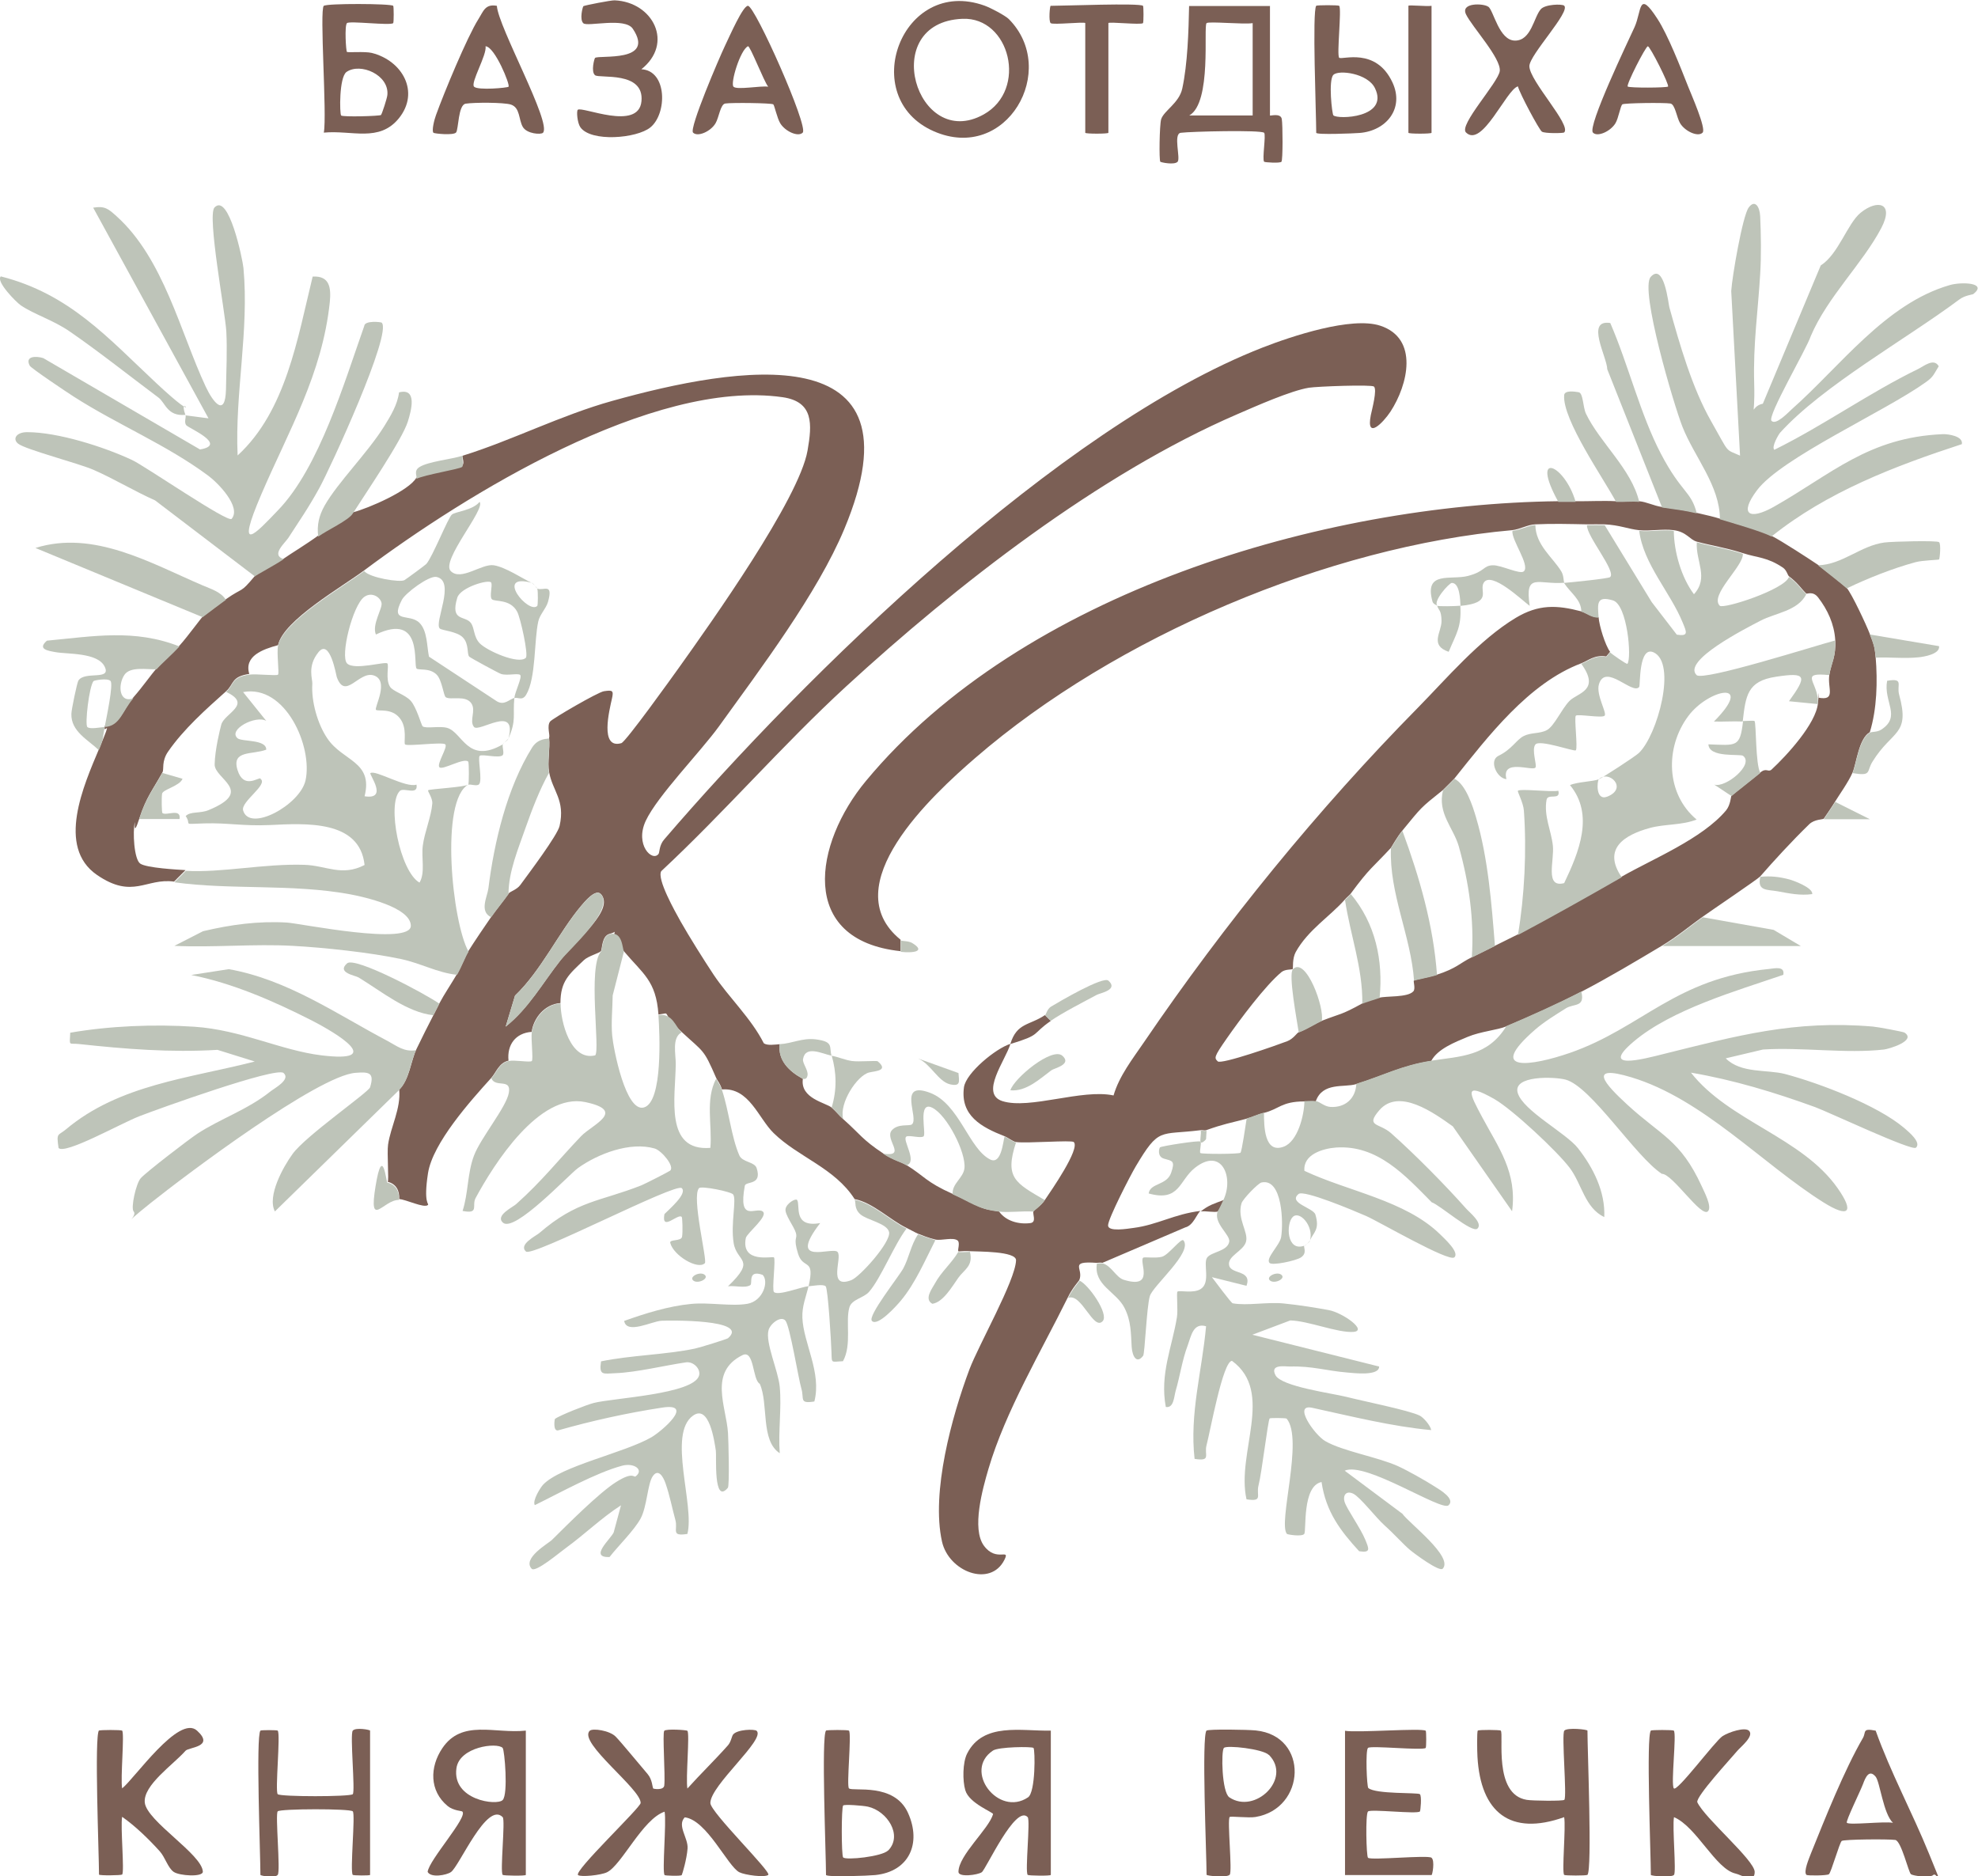 <?xml version="1.0" encoding="UTF-8"?>
<svg id="_Слой_1" xmlns="http://www.w3.org/2000/svg" version="1.1" xmlns:xlink="http://www.w3.org/1999/xlink" viewBox="0 0 1188.7 1127.5">
  <!-- Generator: Adobe Illustrator 29.3.1, SVG Export Plug-In . SVG Version: 2.1.0 Build 151)  -->
  <defs>
    <style>
      .st0 {
        fill: #7b5f55;
      }

      .st1 {
        fill: #bec4b9;
      }
    </style>
  </defs>
  <path class="st0" d="M732,728c-1.8.8-7.3-.4-10.4,0,4.8-3.9,8.4-4.8,13.9-6.9-.7,1.5-3.1,6.8-3.5,6.9Z"/>
  <path class="st0" d="M277.9,273.9c29.4-9.1,59.2-24.4,90.1-33,74.2-20.7,188.6-40.7,139.4,77-16.1,38.6-50.6,84.3-75.4,118.7-11.1,15.3-36.9,41.7-43.9,56.6-6.8,14.5,4,25,7.7,19.9.6-.8.3-5.2,3.4-8.7,84.8-98.8,236.9-247.7,359.7-295.6,17.4-6.8,53.3-18.7,70.5-13.1,23.4,7.6,16.8,35.5,6.2,51.7-4.3,6.5-14.8,17.4-11.8,2.1.8-3.8,3.9-15.3,1.9-17.2-1.4-1.3-34-.1-39.1.7-11,1.8-31.9,11.1-43,15.9-83,35.8-168.8,102.7-235.1,163.6-38.4,35.3-72.9,75.4-111.1,111-2.8,4.6,8.2,24.1,11.6,30.2,5.2,9.2,14,23.2,19.9,32.1,9.2,13.7,22.5,26.1,30.1,41.1,2.1,1.6,6.7.8,9.6.6-1.2,9.8,5.8,16.4,13.9,20.8-1.8,11.9,14,14.4,17.3,17.3s4.1,4.4,6.9,6.9c10.4,9.2,11.2,12.1,24.3,20.8,6,4,10.5,4.8,13.9,6.9,10.5,6.5,11.7,10.2,27.7,17.3s15.2,9,27.7,10.4c4.1,5.9,11.9,8,18.9,7.1,4-.5,1.1-5.7,1.9-7.1s4.4-3.1,6.9-6.9c3.5-5.2,21.3-30.7,17.3-34.7-1.3-1.3-28.2.9-34.7,0-1.9-.3-4.7-2.6-6.9-3.5-13.8-5.4-26.7-12.3-24.4-29.4,1.2-8.7,19.2-23.4,27.9-26.1,3.9-12.8,11.5-11,20.8-17.3l3.5,3.5c-12,8.3-5.3,8.1-24.3,13.9-3,9.9-18.5,29.9-4.8,34.3,16.4,5.2,47.9-7.5,66.8-3.4,3.4-11.7,11.4-21.9,18.3-32,48.6-71.4,104.7-140.2,164.6-201,17.4-17.7,36.9-40.8,58.8-54,13.7-8.2,24.6-7.8,39.4-3.9,3,.8,6.4,3.8,10.4,3.5.4,5.3,4,16.9,6.9,20.8l-2.3,2.8c-7-1.2-11,2.6-15,4.1-31.7,11.9-56.2,44.2-76.3,69.3-.3.4-6.6,6.6-6.9,6.9-13.9,11.1-12.6,10.1-24.3,24.3-3.3,4-6.5,9.9-6.9,10.4-11.2,12.1-12.5,11.7-24.3,27.7-.6.8-2.3,2.1-3.5,3.5-8.6,9.8-22.1,18.2-29.4,31.4-2.2,4-1.5,9.7-1.8,10.2s-4.4,0-6.7,1.8c-9.8,8.1-25.2,28.8-33,40s-7.5,11.6-5.4,13.7,36.1-9.9,41.8-12.1c3.6-1.4,5.8-4.9,6.7-5.3,5.8-2.3,11-5.8,13.9-6.9,12-4.7,11.2-3.2,24.3-10.4s9-3,10.4-3.5c4-1.2,17.1,0,20.5-3.9,1.4-1.6-.2-6.1.3-6.5s9.2-2,13.9-3.5c11.8-3.8,13.8-7,20.8-10.4,4.7-2.3,9.4-4.6,13.9-6.9s9.4-4.6,13.9-6.9c21.2-11.2,41.6-22.8,62.4-34.7,18.3-10.5,48.4-22.7,62.7-39.8,2.7-3.3,2.9-8.4,3.2-8.8.8-.8,13.5-10.7,17.3-13.9s4.7,0,6.8-1.8c9.2-8.5,26.7-27.6,27.9-39.8s.1-2.4,0-3.5c11.3,2.2,5.5-5.7,6.9-13.9,1.2-7.2,4.1-10.7,3.5-20.8-.6-9.4-4.5-18-10.3-25.5-3.1-4-6.7-1.9-7.1-2.3-3.8-3.8-4.8-6.1-10.4-10.4-.8-.6-1.3-3.5-3.5-5.1-9.6-6.5-15.2-5.9-24.2-8.8-10.3-3.3-18.8-4.5-27.7-6.9-4.3-1.2-6.1-5.9-13.9-6.9-6.5-.9-14.2.7-20.8,0s-11.7-3.1-20.8-3.5c-3.5-.1-6.9,0-10.4,0-10.2-.2-21-.5-31.2,0-4.6.2-9.1,3-13.9,3.5-110.2,9.8-238.2,63.9-322.5,136.8-25.8,22.3-85,76.8-45,109.3v6.9c-62-6.6-51.9-64.9-20.8-102.3,93.8-113.1,274.2-166.4,416-168.1,3.5,0,6.9,0,10.4,0,8,.1,16.2-.4,24.3,0,4.6.2,9.3-.4,13.9,0s8.6,2.7,13.9,3.5c7.5,1.1,13.2,1.7,20.8,3.5s9.3,2.1,13.9,3.5c7.7,2.3,25.1,7.3,31.2,10.4s22.5,13.8,27.7,17.3c1.7,1.1,16.5,13,17.3,13.9,3,3.4,11.8,22.2,13.9,27.7,2.2,5.7,2.9,7.3,3.5,13.9,1.2,14.6.8,31.1-3.5,45.1-6.7,3.8-8,18.7-10.4,24.3s-8.6,14.3-10.4,17.3-6.5,9.9-6.9,10.4-5.6.3-8.7,3.3c-10.7,10.4-21.2,21.9-29.5,31.4-1.4,1.6-29.1,20.3-34.7,24.3-6.9,4.9-15.4,12-24.3,17.3-14.9,8.9-32.8,19.6-48.5,27.7s-31.7,15.2-45.1,20.8c-5.2,2.2-15.3,3-23.2,6.3s-18.1,7.3-21.9,14.5c-17.9,2.8-28.4,8.7-45.1,13.9-7.2,2.2-20.2-1.4-24.3,10.4-2.2-.2-4.7,0-6.9,0-13.7,0-15.2,4.7-24.3,6.9-3.9,1-7.2,2.6-10.4,3.5-10.6,2.8-13.3,3-24.3,6.9-.9.3-2.2-.2-3.5,0-24.6,3.1-24.6-2.1-38.8,21.8-3.2,5.4-16.6,31.4-16.6,35.4s11.7,2,15.4,1.5c14.1-1.8,24.7-8.4,40.1-10.2-2.2,1.8-4.2,8.7-9.1,9.9l-49.8,21.3c-.9-.3-2.3,0-3.5,0-17.2-1.2-7.5,3.4-10.4,10.4-.3.6-4.2,4.8-6.9,10.4-16,32.4-37.5,68.4-47.7,103.1-3.5,11.9-10.2,35.9-2.7,46.1s16,1.1,12.3,8.5c-8.4,16.7-33.4,7.2-37.5-11-6.6-29.7,5.9-75.2,16.5-103.5,5.5-14.6,27.6-53.4,28-65.5.2-5.6-23-5.2-27.8-5.5s-6.7.4-6.9,0c-.5-.7,1.2-5.1-.4-6.4-2.7-2.2-9.7.2-13.4-.6s-8.9-2.9-10.4-3.5-4.8-2.5-6.9-3.5c-9.5-4.5-20.4-15.3-31.2-17.3-12-18.8-33.9-25.2-48.7-39.7-9.2-9-14.7-27.5-31-26.2-1.3-3.9-2.6-5-3.5-6.9-7.7-17.7-7.2-15.1-20.8-27.7s-5.2-11.6-13.9-10.4c-1.4-20.5-9.5-24.6-20.8-38.1s-.8-12.5-8.6-10.4c-4.8,1.3-4.3,9.2-5.2,10.4s-7.6,2.9-10.2,5.4c-8.8,8.4-14.1,12.5-14.1,25.8-9.3.6-16.1,8.8-17.3,17.3-9.7.7-14.9,7.8-13.9,17.3-5.8,1.3-7.4,7.1-10.4,10.4-12.4,13.7-35.2,39.1-38,57.3s.7,18.1,0,19c-2.2,2.2-13.4-3.4-17.3-3.5.3-5.1-1.9-9.2-6.9-10.4.8-.7-.5-17.2.2-22.3,1.6-10.9,7.8-21.6,6.7-33.2,6.2-5.9,7-17.3,10.4-24.3,3.1-6.4,7.1-14.5,10.4-20.8s2.3-4.7,3.5-6.9c2.5-4.8,7.2-11.8,10.4-17.3s5-10.8,6.9-13.9c3.2-5.1,10.2-15.5,13.9-20.8s7-9.1,10.4-13.9c.7-1,4.9-2.2,6.9-5,4.9-6.7,22.4-29.9,23.6-35.5,3.5-15.5-4.3-21-6.3-32.3-1.1-6.2.7-14.2,0-20.8.7-1.2-1.5-6.9.6-9.6,1.3-1.7,28.6-17.6,32.3-18.2,5.3-.8,6-.5,4.8,4.7-1.4,6.4-7.5,30.3,5.7,26.5,2.7-.8,30.2-39.2,34.5-45.2,19.4-27.2,72.3-101.5,77.4-130.6,2.8-16,3.7-29.4-15-32.1-78.1-11.1-190.8,58.8-251.2,103.9-13.5,10.1-48.9,30.2-52,45.1-9.2,2.5-20.5,6.5-17.3,17.3-11,1.6-9.1,6.1-13.9,10.4-12.2,10.9-25.5,22.7-34.9,36.3-4,5.8-2.4,10.7-3.3,12.3-5.8,10.6-9.8,15-13.9,27.7s-2.4,1-2.8,2.6c-1.3,5.4-.5,22.1,3.3,24.7s22.3,3.6,27.2,3.9l-6.9,6.9c-16.9-2.3-24.7,10.8-46.3-4-24.6-16.9-7.9-54,1.2-75.7s2.2-7.1,3.5-13.9c9.5-.6,10.6-9.6,17.3-17.3,5.4-6.1,10.4-13.4,13.9-17.3,3.6-4.1,9.1-8.6,13.9-13.9s13-16.7,13.9-17.3c3.9-2.9,10.1-7.7,13.9-10.4,10.9-7.6,8.1-2.9,17.3-13.9s12.6-7.1,17.3-10.4,13.6-8.6,20.8-13.9,18.2-9.7,20.8-13.9c9.5-2.5,33.7-13,38.1-20.8,4.9-2.5,25.8-5.8,27.5-7.2s0-4.7.2-6.7ZM361.1,537.3c-3.1-3.5-9.8,4.6-11.9,7.1-13.4,15.9-23.9,38.8-39.7,53.9l-5.6,18.6c13.8-11,22.2-26.3,32.9-39.8s32.6-30.5,24.3-39.9Z"/>
  <path class="st1" d="M784,748.8c.2,0,3.4-3.2,3.5-3.5-.7,1.6-2.7,2.4-3.5,3.5Z"/>
  <path class="st1" d="M721.6,686.4c-.7-.9.4-5,0-6.9,1.2-.2,2.6.3,3.5,0l-.3,5c-.7,1.2-2.7,2.6-3.2,2Z"/>
  <path class="st1" d="M950.4,596.3c2.1,9.1-4.6,6.7-9.3,9.6-6.2,3.9-13.1,8.1-18.5,12.8-30.1,26.2-2.3,22,20.9,14,43.4-15.1,63.2-44.8,119.5-50.4,3.7-.4,9.7-1.9,8.7,3.5-28,9.6-67.1,20.8-89.9,40.1-20.7,17.5,5.2,10.7,17.9,7.5,44.3-11,78.6-20.5,125.8-16.5,2.7.2,18.2,3.1,19,3.6,7.5,4.9-9.5,9.9-12.3,10.2-22.9,2.6-49.4-1.5-72.7,0l-22.4,5.3c9.1,9.2,24.8,6.6,35.6,9.4,20.7,5.5,55.4,18.7,71.6,32.4,2.5,2.2,10.6,8.7,7.1,11.9-2.4,2.2-52.2-21.3-60.6-24.4-24.2-8.8-49.2-16.4-74.6-20.7,22.9,29.2,66.7,38.8,88.2,69.5,10.1,14.4,6.7,18-8.5,8.5-36.9-23.2-72.5-62.2-115.5-75.2-26.9-8.1-15.9,4.1-2.5,16.4,20.3,18.7,31.9,21.1,44.7,48.9,1.6,3.6,6.3,12.3,3.9,15.1-3.9,4.6-21.4-22.6-27.8-22.4-16-10.5-42.4-52.4-57.8-56.6-6.7-1.8-32-2.7-28.8,8s29.1,24.1,36.2,33.2c9.1,11.6,16.5,26.1,15.8,41.4-11.7-5.6-13.4-19.7-20.7-29.5-7.6-10.1-34.5-35.2-45.3-41.4-19.2-10.9-14.8-3.1-7.4,10.8,9.9,18.5,21.1,33.2,18,56.6l-35.6-51c-11.2-8-32.4-23.4-44.2-9.7-8.6,10,0,7.5,7.1,13.8,14,12.4,32.5,31.1,45,45.2,2,2.3,10.3,8.8,6.9,12.1-3.1,3.1-22.5-14.1-27.5-15.8-16-16.2-32.6-34.6-57.5-32.9-7.9.6-19.9,4.1-19,14,26,12.3,60.6,17.7,81.5,38.1,2.5,2.5,11.9,10.9,8.6,13.9s-45.5-21.6-53.1-24.9-37.3-15.8-40.5-13.2c-6.6,5.4,8.9,8.3,10.1,12.4,2.7,8.9-1,10.6-3.2,15.3,2.2-8.5-6.3-17.9-10.4-13.9s-3.8,21.1,6.9,17.3c-.6.9,2,4.5-2.1,7.1-3.2,2-16.9,4.9-18.7,3.3-2.8-2.7,6.1-10.6,6.9-15.6,1.4-8.1.9-35.6-11.8-32.8-2.1.5-11.2,9.9-12,12.5-2.8,9.4,4.3,17.3,2.7,23.1s-11.6,8.6-10.1,14.4c1.4,5.3,13.8,2.5,10.4,12.1l-20.8-5.2c1.6,2,11.5,15.5,12.5,15.7,8.6,1.6,20.7-.9,30.6.1s19.6,2.6,27.2,4c8.4,1.6,23.7,12.5,14.6,13.1-9.5.6-27.1-6.7-37.8-6.9l-22.8,8.6,76.2,19.1c.1,5.9-15.5,3.9-19.2,3.6-12.3-1-21.1-4-34.5-3.6-2.9,0-12.1-1.6-8.6,5.2s33.6,10.8,42.5,13c9.7,2.5,37.8,8.1,44.2,11.3,2.2,1.1,6.4,5.8,6.9,8.7-23.8-2.2-48-8.3-71.5-13.4-11.9-2.6,1.4,16.3,7.8,20,10.5,6.1,31.4,9.5,43.8,15.1,5.7,2.6,16.9,8.9,22.3,12.4,2.7,1.7,12.3,7.3,8,11.1s-49.8-26.5-62.4-20.8l34.7,25.9c3.7,5.4,30.9,25.9,24.2,33-2,2.1-17.2-9.2-19.8-11.4-3.8-3.2-9.7-9.8-15-14.5s-14.8-17.2-19-19.2-6.4,1-5.1,5.1,9.5,15.6,12.3,22.4c2.3,5.6,3.6,8.2-3.6,7.1-11.2-12.2-20-23.7-22.6-41.6-11.8,2.4-9,29.4-10.4,31.2s-10,.4-10.4,0c-5.6-6.3,10.2-57-.2-69.3-.3-.4-10-.5-10.2-.1-1.1,1.7-4.7,32.7-6.7,40.3-1.5,6,3,9.9-7.2,8.3-6.3-27.9,17-64.3-8.7-83.2-5.5-.1-13.2,42.9-15.3,50.6-1.6,5.9,3.1,9.9-7.2,8.3-3.1-27.4,4.5-52.8,6.9-79.7-7.8-2.3-9,6-11,11.4-3.4,9-4.6,18.3-7.3,27.5-1,3.6-1.1,10.4-5.9,9.6-3.7-19.8,3.8-36,6.7-54,.7-4.1-.4-14.8.3-15.3,1.2-1,9.6,1.3,14-1.6,6.1-3.9,1.3-15.2,3.8-18.8s12.1-3.7,13.3-9.5c.9-4.3-9.9-11.3-6.8-18.7.4-.2,2.8-5.4,3.5-6.9,6.1-13.3-1.2-31.6-17.3-18.9-9.6,7.6-9.1,20.6-27.8,15.4.9-6.4,10.8-4.7,13.5-12.4,2.6-7.4.6-7.1-4.2-8.5-4.4-1.2-3-6.4-2.5-6.8.9-.8,23.4-4.3,24.3-3.5s-.8,6.2,0,6.9,23.3.7,24.1-.2,3.1-16.8,3.7-20.6c3.2-.8,6.5-2.5,10.4-3.5,0,8.3.2,24.8,11.8,20.5,8.5-3.1,12.4-18.9,12.5-27.4,2.3,0,4.7-.2,6.9,0s5,3.3,8.8,3.5c8.9.5,15.1-5.1,15.5-13.9,16.7-5.2,27.1-11.1,45.1-13.9,17.6-2.7,33.9-2.5,45.1-20.8,13.3-5.6,32.4-14.2,45.1-20.8Z"/>
  <path class="st1" d="M218.9,343.2c3.2,4,21.6,7,24.2,5.4,1.6-1,12.6-9.1,13.1-9.7,3.7-4.1,13.1-27.9,15.4-29.7s12.5-2.5,16.6-7.6c3.9,4.2-23.5,35.4-17.3,41.6s18.7-4.7,25.9-3.5,17.2,8,22.6,10.5c-22.4-6-1.7,19.2,3.5,13.9.4-.4.5-8.6,0-10.4,3.6,1.6,9.8-3.9,6.4,8.1-1.2,4-4.9,7.5-5.8,11.6-2.6,11.4-1.3,34.1-7.3,44.1-2.4,3.9-4.8,1.3-7.1,2,.3-3.6,4.9-12.7,3.5-13.9s-7.8.6-11.5-.6c-1.1-.3-18.3-9.6-19.1-10.4-1.5-1.5,0-7.7-3.9-11.6-3.5-3.6-12.5-4.1-13.8-5.3-3.6-3.5,9.8-28.6-2-31-4.5-.9-18.7,9.7-20.8,13.8-7.5,14.5,4.6,7.8,10.6,13.8,4.8,4.8,4.4,14.1,5.7,20.3l40.9,26.9c4.4,2.5,7.2-1.1,10.4-2.1-1,10.9,1.3,13.2-3.5,24.3,5.4-20.8-17.9-3.1-20.8-6.9s1.4-9.7-1.5-14.1c-3.5-5.2-12.5-1.8-15.4-3.7-1.4-1-2.2-10.3-5.5-13.6-4.2-4.2-10.7-2.5-12-3.6-2.3-1.9,4.2-34.2-24.5-20.5-2.5-6,4-15.5,3.4-18.9s-5.8-7-10.4-3.7c-7,5.1-14.6,35.7-10.3,40s23.1-1.4,24.2,0-1.3,9.4,1.6,14c1.9,2.9,8.9,4.6,12.4,8.4s6.5,14.9,7.2,15.4c2.3,1.5,10-.4,14.7.9,9.3,2.6,12.2,22.2,33.5,9.9-.6,1.3,1.1,5.5-.2,6.6-2.3,1.9-12.3-.9-13.7.3s1.8,14.8-.4,17.1c-1.3,1.4-5.4-.3-6.5.3.5-.4.5-13.4,0-13.9-2.6-2.6-15.4,5.3-17.3,3.4s5.2-12.2,3.5-13.8-23.1,1.4-24.2,0c-.9-1.2,1.6-9.9-3.2-15.8-4.9-6.1-12.7-3.9-14.2-4.9s8.6-17.9-1.7-20.8c-8.8-2.4-16.8,15.1-21.9,1.1-.4-1.2-4.1-23.5-11-15s-3.5,16.2-3.7,19c-.7,10.5,3.1,24.1,9,32.8,9.2,13.8,27.7,13.7,22.4,34.8,14.5,2.3,2.6-13.2,3.5-13.9,2.9-2.2,21.3,9.1,27.7,6.9,1.2,6.8-7.7,1.5-10,3.8-7.9,7.7,0,48.3,11.8,55.1,3.6-6,1-15,2-22.3,1-7.9,5.1-17.4,5.7-25.3.2-3.3-3-7.4-2.5-7.9.9-.8,22.1-1.8,24.3-3.5-17.4,9.1-9.9,83,0,100.5-1.9,3-4.3,9.4-6.9,13.9-11.8-1.2-21.9-7-33.8-9.5-18.3-3.9-46.3-6.9-64.9-7.9-23.5-1.3-47.6,1.1-71.2,0l17.2-8.8c16.9-4,33.1-6.2,50.5-5.2,7.8.5,74.8,14.2,74.4,1.8-.3-11-28-17.2-36.6-18.8-34.8-6.4-71.7-2.5-105.5-7.2l6.9-6.9c21.1,1.3,47.2-4.4,71.2-3.6,13.1.4,22.5,7.2,36.2.1-2.9-27.3-35.7-25-57-24-16.4.7-25-1.4-39.2-1s-7.4,1.2-11.3-4.4c2.9-3,8.6-1.4,13.8-3.6,27.9-11.5,3.4-18.6,3.6-27.5s3.2-21,4-23.9c1.9-6.8,19-12.1,2.9-19.6,4.8-4.3,2.9-8.8,13.9-10.4,4.1-.6,16.5.9,17.3,0s-.9-13.3,0-17.3c3.1-14.9,38.5-35,52-45.1ZM295.2,350.1c-1.2-2.2-18.5,2.8-20.4,9.1-4.4,14.6,4.8,10.5,8.2,15.2,2.3,3.2,1.5,8.2,5.3,12.2,4.5,4.6,23.5,12.9,27.7,8.7,1.7-1.7-3.2-24-5.2-27.7-4.2-7.9-13.6-5.8-15.2-7.5s.5-8.3-.4-9.9ZM156.5,468c5,3.4-11.9,13.7-10.4,19,3.8,13.4,34.2-3.3,37.5-18,4.5-20.1-12-57.9-37.5-53.1l13.9,17.3c-6.3-3.6-23.1,5.2-17.3,10.4,2.6,2.3,17.4.5,17.3,6.9-8.3,3.2-20.9.1-17.3,12.1s12.6,4.4,13.9,5.2Z"/>
  <path class="st1" d="M322.9,353.6c0-.2-3.2-3.4-3.5-3.5,1.7.8,2.7,3.2,3.5,3.5Z"/>
  <path class="st1" d="M302.1,447.2c.2-.1,3.4-3.2,3.5-3.5-.7,1.7-3.1,2.7-3.5,3.5Z"/>
  <path class="st1" d="M922.7,315.5c.1,12,10.5,19.5,15.6,27.9,1.6,2.7,1.2,5.9,1.8,6.8-15.7,1.3-23.9-6.6-20.8,13.9-4.3-3.1-23.3-21.4-27.7-13.8-2.8,4.9,5.8,11.9-13.9,13.8-.2-3.7-.4-13.8-5.2-13.8-1.6,0-11.5,11-8.7,13.8-.1-.4-2.4-.9-2.9-2.5-5.3-18.9,11-12.8,21.3-15.5s9-6.1,14.7-6.4c5.1-.3,16.7,5.8,18.9,3.6,3.8-3.7-7.6-18.8-6.9-24.3,4.7-.4,9.3-3.2,13.9-3.5Z"/>
  <path class="st1" d="M964.3,315.5l28.3,46.3,15.1,19.6c7.2,1.1,5.9-1.5,3.6-7.1-7.4-18.3-23.7-35.3-26.2-55.3,6.6.7,14.3-.9,20.8,0,.1,12.6,4.5,28,12.1,38.1,9.1-10,1-19.7,1.7-31.2,9,2.5,17.4,3.6,27.7,6.9.5,7.4-20.2,24.8-13.9,31.2,2.2,2.2,39-9.7,41.6-17.3,5.6,4.3,6.6,6.6,10.4,10.4-5.1,10.1-18.5,11.2-27.5,15.9s-47.3,24.1-38.4,32.7c4,3.8,72.1-17.9,83.2-20.8.6,10.1-2.2,13.6-3.5,20.8-17.3-1.7-8.2,3.2-6.9,13.9.1,1.1.1,2.4,0,3.5l-17.3-1.7c10.9-15.1,10.8-17.6-7.9-14.7-17.2,2.6-18.1,11.4-19.9,26.9-5.7-.3-11.6.2-17.3,0,25.1-25.3-3.2-19.7-15.4-3.3-14.2,19-13.4,46.9,5,62.2-8.9,3.5-18.9,2.6-27.9,5-15.5,4.2-28.9,12.5-17.1,29.7-20.8,11.9-41.2,23.4-62.4,34.7,4-23.5,5.3-50.8,3.6-74.7-.3-4.8-4.1-11.6-3.6-12,1.6-1.4,19.4.9,24.3,0,1.5,6.1-6.4,1.3-7.1,5.5-1.7,9.7,2.8,18.3,3.8,27.4s-5,25.7,6.8,22.6c8.9-18.6,18.2-41.1,3.5-58.9,4.6-2,13.9-2.1,17.3-3.5-1,1-2.1,13.3,5.2,10.4,12.6-5.1.7-16.3-5.2-10.4,2-.8,21.8-13.6,24.1-15.8,11.2-10.7,23-54.1,8.8-60.5-9-4-7.9,19.9-8.6,20.8-3.9,5.1-20.3-14.6-24.2-1.6-1.9,6.3,5,17.3,3.4,18.9s-16.2-1.2-17.3,0,1.3,19.4,0,20.8c-.9.9-21.8-6.7-24.3-3.5s1.2,12.6,0,13.9c-1.9,2.2-20.6-5.6-17.4,6.9-5.7-.4-10.7-11.1-4.8-14,8.1-3.9,10.8-9.7,15.2-11.9,4.3-2.2,9.6-1.3,13.8-3.5,4.5-2.3,8.9-12.7,13.7-17.6s18.8-6.1,7.1-22.3c4-1.5,8.1-5.3,15-4.1l2.3-2.8c.6.8,10,7.4,10.4,6.9,2.7-3.3,0-35.5-8.7-38.1-10.1-3-9.2,2.1-8.6,10.3-4,.4-7.4-2.7-10.4-3.5,0-7.4-6.4-11.1-10.4-17.3,4.6-.4,26.7-2.6,27.7-3.5,3.9-3.4-14.3-24.8-13.9-31.2,3.5,0,6.9-.1,10.4,0Z"/>
  <path class="st1" d="M1047.5,433.3c2.1,0,6.6-.4,6.9,0,1.1,1.2.5,26,3.5,31.2-3.8,3.2-16.5,13.1-17.3,13.9l-10.4-6.9c6.7,2.2,24.2-12.1,17.3-17.3-1.7-1.3-20.5,1.4-20.8-6.9,16.9.6,19,2,20.8-13.9Z"/>
  <path class="st1" d="M877.6,364c.8,12.9-2.4,16.6-7,27.7-11.7-4-4.2-11.8-4.3-18.6s-1.9-6.3-2.6-9.1c.5.5,10.9.3,13.9,0Z"/>
  <path class="st1" d="M111.5,249.6l13.8,1.8L56,124.8c7.1-1.2,9.2.8,14,5.1,28.4,25.5,38.4,69.9,53.6,102.4,4.5,9.6,11.8,18.8,12.2,1.7.2-11.2.8-23.9.2-34.9-.7-11.7-11.6-69.6-7.1-74.4,8.6-9.1,16.9,31.2,17.4,36.3,3.5,37.8-5.2,75.1-3.5,112.7,29.1-26.7,36-70.4,45.1-107.5,10.4-.6,11.1,7,10.3,15.3-4.5,43.2-24.7,77.3-41,115.2s-3.5,23.9,9.9,9.9c24.8-25.7,39.9-77.1,51.8-110.7.2-3.5,10.2-2.4,10.5-2,6.4,6.3-30.7,87-37.5,99.4s-12.5,20.4-18.6,29.9c-2.1,3.2-10.7,10.4-2.8,12.8-4.7,3.3-16.7,9.6-17.3,10.4l-60-45.7c-12.6-5.6-24.5-12.9-37.1-18.4-9-3.9-40.5-12.1-45.1-15.6-3.7-2.8-1.3-7,5.3-7,18.5,0,46.1,8.8,63,16.7,7.8,3.6,57.7,38,59.9,35.4,6-7.1-8.2-21.6-14-25.9-25.2-18.7-54.6-30.7-80.8-47.5-4.1-2.6-25.7-17.1-26.5-18.6-3.1-5.8,3.6-6,8.1-4.6l94.2,54.9c16.8-2.8-6.6-12.7-8.2-14.5s0-4.9-.5-6.3c-11,1.1-12.1-7.3-16.3-10.4-17.1-12.8-36-27.8-53.3-39.7-10-6.9-21.3-10.2-29.4-15.7-2.9-2-15.2-14.5-12-17.4,41.3,10.5,64.3,36.9,93.5,64.2s12.4,4.8,17.4,19Z"/>
  <path class="st1" d="M1033.6,312c0-20.1-15.3-37.3-22.5-55.5-5.1-12.9-25.8-82.6-19.1-90.1,8.1-9,10.7,16.5,11.2,18.2,6.2,22.3,13.7,48.5,25.1,68.5s8,16.5,17.4,20.7l-5.3-98.9c.5-8.4,6.8-45.2,10.5-50.2s6.6-.6,6.9,5.2c.5,10.9.7,24,0,34.8-1.3,22.4-4.3,41.9-3.6,65.8s-3.2,13.7,5.2,12.1l34.8-83.1c10.6-6.7,16-25.1,23.9-31.6,10-8.2,20.5-6.2,12.5,9.1-11.1,21.2-32.5,41.6-42.4,65-2.4,7.5-26.3,48.1-23.6,50.9s9.9-4.9,12.1-6.9c29.1-25.7,56.4-63.6,95.1-74.7,6.9-2,22.9-1.5,14.1,5.4-.5.4-5.1.7-8.6,3.4-31.3,23.4-82.1,51.8-107.5,79.9-.9,1-5.4,8.6-3.5,10.3,29.6-14.6,56.9-34.2,86.5-48.6,3.3-1.6,9.4-6.8,12.3-1.6-3.1,4.9-3,6.2-7.8,9.6-24.7,17.7-86.8,45.4-101.4,64.9-11,14.6-4.6,18.2,10,10,34.7-19.6,56.9-41.8,101.7-43.7,3-.1,12.3,1.1,11.4,6-40.4,13.2-81,28.7-114.4,55.5-6.1-3.1-23.5-8.1-31.2-10.4Z"/>
  <path class="st1" d="M250.1,630.9c-3.4,6.9-4.2,18.4-10.4,24.3l-74.5,72.8c-4.8-9.2,5-26.8,10.6-34.5,7.7-10.8,45.7-37.1,46.6-40.1,2.8-9-.8-9.3-8.7-8.7-22.5,1.6-101.8,61.2-123,78.1s-7.4,8.4-10.4,5.2c-1.8-2,1.4-16.8,4.3-20,3.2-3.6,28.7-23.2,34-26.7,13.9-9.1,30-14.3,43.9-25.4,2.5-2,12.4-7.2,7.9-11.1s-75.4,21.6-86.7,26-44.4,23.1-48.5,19.1c-1.4-9.5-.4-7.2,4.4-11.2,32.1-27,74.3-30.7,113.5-40.8l-22.4-7c-28.3,1.7-55.4-.5-83.2-3.5-6.3-.7-5.7,1.7-5.3-6.8,23.5-4.1,50.6-5.2,74.6-3.6,28.3,1.9,51.9,14.2,76.4,17.2,38.1,4.6,10.4-12.7-6.5-21.3-22.5-11.4-47-22.1-71.8-27l22.6-3.5c35.4,6.3,64.6,26.9,95.5,43.2,5.6,3,9.9,6.7,17.1,5.5Z"/>
  <path class="st0" d="M392.3,1074.7c.2.3,6.5,1.4,6.9-1.7.7-6.2-1.2-31.6,0-32.9s13.4-.5,13.9,0c1.5,1.7-1.1,28.7,0,34.7,7.9-8.8,16.6-17.2,24.4-26,1.9-2.2,2.2-5.4,3.1-6.5,2.6-3.1,12.8-3.3,14.1-2.2,5.6,5.1-27.8,32.7-27.8,43.4,0,5.5,36.9,41.5,34.8,43.2s-14,.1-17.4-1.6c-7-3.6-19.5-31.4-32.8-33-4.8,5,2.2,12.4,1.7,18.8s-3.1,15.2-3.5,15.9-10,.4-10.3,0c-1.6-1.8,1.2-31.8,0-38.1-13.2,4.4-25.8,32.1-34.6,36.4-3.6,1.8-15.8,3-17.4,1.7-2.8-2.3,37.4-40.4,37.6-43.3.4-8.3-37.8-36.4-30.6-43.4,1.7-1.7,12-.2,15.6,3.5s13.7,16.1,19.2,22.5c2.9,3.4,2.8,8,3.4,8.7Z"/>
  <path class="st0" d="M763.2,3.5v65.9c0,.4,6.4-1.7,7.1,2.1.6,3.4.7,24.7-.2,25.7s-10,.4-10.4,0c-1.3-1.4,1.2-16.1,0-17.4-1.8-1.8-44.1-.8-50.1,0-4.7.6,0,15.3-1.9,17.4s-10,.4-10.4,0c-.8-1-.5-21.9.5-25.5,1.6-5.2,10.8-9.7,12.7-18.5,3.2-14.8,3.8-34.4,4.1-49.6h48.5ZM752.8,13.9c-5.1.9-26.5-1.2-27.7,0-2,2,3.3,47.8-10.4,55.5h38.1s0-55.5,0-55.5Z"/>
  <path class="st0" d="M316,1040v86.7c0,.7-13.4.5-13.9,0-1.7-1.9,1.7-32.9,0-34.7-9.5-9.8-26.1,29.6-31.1,33-2.7,1.9-12.1,3.6-14-.1.7-7.1,24.6-33.3,20.8-36.3-.5-.4-5.4-.5-8.8-3.3-11-9.1-10.8-23.4-3.2-34.7,11.8-17.6,31.6-8.6,50.1-10.6ZM302.1,1050.4c-3.4-3.5-26-.7-27.8,12.2-2.7,19.2,24.4,22.7,27.8,19.1s1.1-30.1,0-31.2Z"/>
  <path class="st0" d="M992,1040c.5-.5,13.4-.5,13.9,0,1.8,2-1.9,32.3,0,34.7s24.9-28.6,29.3-31.4c3.9-2.5,13.3-5.5,15.8-3.3,3.5,3.2-5.1,9.9-6.9,12.1-4.3,5.1-24.9,27.4-24.1,30.9,4.4,9.6,34.4,34.8,34.5,41.9s-8.2,1.7-11.5,1c-12-2.7-23.4-28.1-37-33.9-1.1,6,1.5,33,0,34.7s-13.9.7-13.9,0c0-12.3-2.9-83.4,0-86.7Z"/>
  <path class="st0" d="M59.5,1040c.5-.5,13.4-.5,13.9,0,1.5,1.7-1.1,28.7,0,34.7,7.3-5.7,34.1-44.6,45-34.7s-5,9.9-6.9,12.1c-7.3,8.3-25.5,20.6-24.5,31.1,1.1,11.2,34.6,31.2,34.9,41.6,0,3.3-14,2.5-17.5.1s-5.1-8.7-8.4-12.4c-6.5-7.2-14.7-15.2-22.6-20.7-1.1,6,1.5,33,0,34.7-.5.5-13.9.7-13.9,0,0-12.3-2.9-83.4,0-86.7Z"/>
  <path class="st0" d="M631.5,1040v86.7c0,.7-13.4.5-13.9,0-1.7-1.9,1.7-32.8,0-34.7-7.3-7.9-25.1,31.4-27.6,33.1s-14,3.2-14-.2c0-10,18.2-25.7,20.8-34.7.3-1.1-14.4-6.4-16.7-14.4-1.7-5.7-1.6-16.7,1.1-22,9.6-19,32.6-13.4,50.3-13.8ZM621.1,1050.4c-.9-.9-21-.7-24.4,1.6-18.1,12.1,3.3,40.1,21.1,28.1,4.6-3.1,4.3-28.6,3.3-29.7Z"/>
  <path class="st0" d="M606.2,11.4c30.5,30.6-1.3,86.6-45,67.5-46.4-20.3-19.3-93.4,30.5-75.5,3.4,1.2,12.2,5.8,14.5,8ZM578.4,11.3c-51,2.1-27.6,79.9,12.7,57.5,26.8-14.9,15.8-58.7-12.7-57.5Z"/>
  <path class="st0" d="M1127.2,1040c9,25.2,21.9,49,32,73.8s4.7,10.9,2.7,12.9-12.1.6-13.5-.4-5.8-20-9.4-20.6c-4-.6-30.9-.4-32.2.6s-6.4,19.1-7.7,20-13,.9-13.5.4c-1.9-1.9,1.5-9.7,2.7-12.9,8.5-21.1,20.1-50.2,31.2-69.3,2.1-3.6-.6-6.1,7.6-4.5ZM1127.2,1067.7c-3.9-4.7-6.1.3-7.6,4.4-1.7,4.5-10.6,22.5-9.7,23.3,1.7,1.5,22.4-1,27.7,0-5.8-5.4-7.8-24.5-10.4-27.7Z"/>
  <path class="st0" d="M953.9,1126.7c-.5.5-13.4.5-13.9,0-1.5-1.7,1.1-28.7,0-34.7-32.5,11.6-50.2-3-52.1-36.2-.2-3.3-.4-15.2.2-15.8s13.4-.5,13.8,0c2,2.2-4.7,38.3,15.6,41.6,3.5.6,21.8.8,22.6,0,1.7-1.7-1.8-39.6,0-41.6s13.9-.7,13.9,0c0,12.3,2.9,83.4,0,86.7Z"/>
  <path class="st0" d="M856.8,1040c.4.3.4,10,0,10.4-1.9,1.7-33.1-1.6-34.7,0s-.7,23.3.2,24.1c4.5,3.8,29.8,2.6,31,3.7s.4,10,0,10.4c-1.9,1.7-29.6-1.6-31.2,0s-1,26.8,0,27.8c1.7,1.7,36.1-1.8,38.2,0s.5,10.4,0,10.4h-52v-86.7c7.5,1.3,46.4-1.8,48.5,0Z"/>
  <path class="st0" d="M156.5,1040c.3-.4,10-.4,10.4,0,1.8,2-1.7,36.5,0,38.2,1.6,1.6,43.5,1.6,45.1,0s-1.8-36.1,0-38.2,10.4-.5,10.4,0v86.7c0,.5-10,.4-10.4,0-1.8-2,1.7-36.5,0-38.2s-43.5-1.6-45.1,0,1.8,36.1,0,38.2-10.4.5-10.4,0c0-12.3-2.8-83.4,0-86.7Z"/>
  <path class="st0" d="M194.7,3.5c1.5-1.5,40.1-1.4,41.6,0,.4.3.4,10,0,10.4-1.8,1.6-26.3-1.5-27.8,0s-.6,16.8,0,17.3,10.6-.4,14.9.6c18.4,4.6,29.1,23.5,16.3,39.3-11.9,14.6-28.1,7-45.1,8.6,2-10.5-2.7-73.6,0-76.3ZM229,69c.5-.4,3.7-10.1,3.8-12,1.1-12-16.2-19.5-24.5-13.8-4.6,3.1-4.2,25.2-3.3,26.2s23,.4,24-.3Z"/>
  <path class="st1" d="M530.9,693.3c14.4,2.1.5-8.7,5-14,3.7-4.3,10.5-2.4,12.1-3.6,4.6-3.6-9.1-26.5,10.9-19,17.7,6.7,23.3,33.7,36.2,40.1,6.7,3.3,7.7-10.9,8.6-13.8,2.2.9,5,3.2,6.9,3.5-7.1,21.5-.2,24.4,17.3,34.7-2.6,3.8-6.7,6.5-6.9,6.9-6.8-.5-14.1.7-20.8,0-12.5-1.4-17.1-5.7-27.7-10.4-.5-6.5,6.5-9.8,7.1-15.7,1-9.5-10.5-31.9-19.3-36.3-9.1-4.6-3.4,15.9-5.3,17.2-1.8,1.3-8.6-.9-10.3.1-2.9,1.7,7.1,15.3,0,17.3-3.4-2.1-7.8-2.9-13.9-6.9Z"/>
  <path class="st0" d="M496.3,1040c.5-.5,13.4-.5,13.9,0,1.7,1.8-1.6,33.3,0,34.7,2.3,2.1,27.2-3.7,35.5,14.8,8.2,18.2.7,35.2-19.7,37.3-3.7.4-29.6,1.4-29.6-.1,0-12.3-2.9-83.4,0-86.7ZM533.7,1112.1c9-9.1-.5-23.8-12.1-26.4-3.2-.7-14.2-1.5-14.9-.7-1.1,1.1-1.1,30.1,0,31.2,1.7,1.8,23.5-.5,27-4.2Z"/>
  <path class="st0" d="M725.1,1040c1-1,25.1-.6,29.6-.1,32.2,3.3,30.1,47-.2,52-4.1.7-14.8-.6-15.5,0-1.6,1.6,1.7,32.8,0,34.7s-13.9.7-13.9,0c0-11.9-3.1-83.6,0-86.7ZM762.5,1054.6c-3.6-3.6-25.3-6-27-4.2s-1.3,26.6,3.3,29.7c15.4,10.4,37.8-11.3,23.8-25.5Z"/>
  <path class="st0" d="M894.4,4c3.2,2.2,6.4,20.4,16.1,20.4s11.2-13.9,15.4-18.8c2.6-3.1,12.8-3.3,14.1-2.2,4,3.6-20.8,29.5-20.9,36.3-.1,8.8,25.5,35.5,20.9,39.9-.5.5-11.7.7-13.4-.5s-13.3-22.9-14.4-27.2c-7,2-21.5,37.3-31.2,27.7-4.5-4.4,19.4-30,20.3-36.9.9-7.7-16.7-26.6-20.3-34.1-3.4-7.2,10.6-6.6,13.3-4.6Z"/>
  <path class="st0" d="M298.6,3.5c.7,12.5,33.2,70.6,27.7,76.3-1.2,1.2-9.6.7-12.1-3.5-2.6-4.4-1.5-11.7-7.3-13.5-4.4-1.3-21.8-1.3-27-.5-4.6.6-4.3,15.4-5.8,17.3s-13.1.7-13.6.2c-1.2-1.2.5-7.9,1.5-10.6,4.7-13.1,18.7-46.9,25.5-57.7,3-4.7,4-9.3,11.1-8ZM305.6,52c1.1-.9-8.2-23.9-13.8-24.2.9,5.2-9.2,22-6.9,24.3s20,.7,20.8,0Z"/>
  <path class="st0" d="M482.4,79.7c-2.7,2.8-10.5-.7-13.5-5.6-1.9-3.1-3.5-10.9-4.2-11.4-1.2-.8-24.8-1.1-28.8-.5-3,.4-3.8,8.4-5.9,11.9-2.9,4.9-10.7,8.4-13.5,5.6-2.5-2.5,15.9-45.3,19.1-52s10.9-24.3,13.9-24.2c4.2,0,36.5,72.5,32.9,76.2ZM461.6,52c-2.4-2.8-10.9-24.8-12.1-24.2-4.6,2.1-10.7,22.2-8.7,24.3s16.5-.7,20.8,0Z"/>
  <path class="st0" d="M1023.2,79.7c-2.7,2.8-10.5-.7-13.5-5.6-2.1-3.5-3-11.5-5.9-11.9-3.9-.6-27.6-.3-28.8.5s-2.3,8.3-4.2,11.4c-3,4.9-10.8,8.4-13.5,5.6-3.5-3.6,21.3-55.3,25-63.4,4.4-9.7,2.1-23,13.8-4.9,6.3,9.7,13.9,29.2,18.4,40.6,1.8,4.6,11,25.3,8.7,27.7ZM1002.4,52c1-.9-10.8-24.2-12.1-24.2s-13.2,23.3-12.1,24.2,23.3.8,24.3,0Z"/>
  <path class="st0" d="M385.3,41.6c15.8.7,15.7,26.8,5.5,35-8.2,6.6-35.6,8.9-42-.1-1.9-2.7-2.4-9.7-1.6-10.5,2.4-2.4,36.6,13.1,38.3-5.2s-25.3-13.5-27.9-15.6-.4-10.1,0-10.4c2.4-1.9,36.4,3,22.7-17.5-4.7-7.1-27.2-1.1-29.7-3.3s-.4-10,0-10.3c.8-.5,16.6-3.6,18.8-3.5,23,1,35.9,25.9,15.8,41.6Z"/>
  <path class="st1" d="M108,388.3c-4.8,5.3-10.2,9.8-13.9,13.9-5.9.2-15.8-1.8-19.3,3.3-4.1,6-3.3,17.4,5.4,14.1-6.8,7.7-7.9,16.7-17.3,17.3,1-5.3,5.4-25.8,3.5-27.7s-9.9-.3-10.2.1c-2.6,3.1-5.3,26.1-3.7,27.6s7.9.1,10.4,0c-1.3,6.7-.4,6.7-3.5,13.9-6.4-6.2-16.8-11.2-16.5-21.8,0-2.5,3.4-18.7,4.2-20,3.8-6,20,.2,15.8-8.4s-22.4-7.4-29.5-8.7c-4.4-.8-11.2-1.7-5.2-6.9,27.9-2.6,52.6-7.2,79.7,3.5Z"/>
  <path class="st1" d="M374.9,572l-6.7,26.2c-.1,7.8-1,16.4-.3,24.1s8.1,46.4,19.1,43.2c11.5-3.3,9.4-44.8,8.7-55.5,8.6-1.2,10.1,6.9,13.9,10.4-6,3.2-3.4,13.3-3.5,19.1-.2,19.9-6.9,52.5,20.8,50.3,1.2-13.6-3.2-29,3.5-41.6.8,1.9,2.2,3.1,3.5,6.9,4.1,12.2,5.6,28.2,10.4,39.2,1.8,4.2,9.1,3.8,10.4,7.6,3.5,10.7-6.5,7.7-7.1,10.7-4.1,22.3,6.4,12.7,10.6,15.3s-9.4,13.1-10,16.1c-3,15.5,15.9,10.8,16.9,11.6,1.2,1-1.3,19.4,0,20.8,2.4,2.5,16.2-3,20.8-3.5-1.5,6.4-4,12.1-3.7,19,.6,15.2,11.7,32.9,7.2,50.3-9.3,1.5-6-1.6-7.8-7.7s-6.9-37.8-9.6-40.9-8.9,1.7-10.1,5.6c-2.2,7.4,5.8,24.5,6.7,34.2,1.2,12.8-1,27,0,39.9-11.7-7.6-6.6-29.7-12-41.7-4.5-2.5-3.2-20.9-10.5-17.2-20.4,10.2-9.6,30.9-8.6,46.7.3,4.7,1,31.8-.1,33-8.8,10.4-6.7-19.1-7.2-22.3-.9-6-4-28-13.7-21.1-15.5,11,1.1,53.9-3.4,71.1-10.2,1.6-5.6-2.4-7.2-8.3-2-7.3-3.4-14.8-5.9-22-1.6-4.6-4.5-9-7.7-4.4s-3.4,18.4-7.4,25.6-13.3,16.2-18.6,23c-12.5.4.6-10.7,2.5-14.8l4.4-16.3c-11.8,7.6-21.9,17.5-33.2,25.7-3.4,2.4-18.2,15-20.5,12.4-5.8-6.2,10-15.2,12.1-17.2,9.9-9.8,28.4-28.4,38.7-34.9s10.5-2.5,11.7-3.4c5.2-3.9-.9-8.3-8.1-6.4-15.7,4.2-37.4,16.3-52.5,23.7-1.6-2.7,3.4-10.6,5-12.3,10.6-11.2,49.1-19.2,65.1-28.5,6.3-3.7,26.3-20.9,6.4-17.8-21,3.2-42.2,7.9-62.6,13.7-3.1.4-2-6.7-1.8-6.9,2.7-2.1,19-8.5,23.3-9.6,11.6-3,59.9-5.2,63.3-16.4,1.2-4-3.4-8.7-7.9-8-13,1.9-29.5,6-42.2,6.5-7.6.3-10.1,1.6-8.8-7.1,17.9-3.7,39.1-4,56.5-7.7,2.9-.6,19-5.6,19.8-6.2,13.5-11.6-36-10.7-40-10.5-5.8.3-20.9,8.4-22.4.1,12.6-4.5,26.6-8.9,40.1-10.2,10.9-1.1,24.5,1.6,34-.1s13-13.6,9.1-17.4c-9.3-3.2-5.8,5.2-7.4,6.2-3.2,2-9.3.1-13.4.7,17.3-16.6,5.3-14.3,3.4-26s1.9-26.1-.3-29.2c-1.2-1.7-19.1-5.3-20.5-3.8-4.7,5,5.1,43.5,3.5,45.1-4.2,4.2-18.9-4.6-20.8-12.2-.6-2.3,6.6-.8,7.1-3.7s.2-11.5-.2-11.9c-2.2-2.4-12.4,9.2-10.4-1.7,2.6-2.7,14-12.3,10.4-15.6-3.7-3.4-89.8,41.6-93.6,38.1-4.7-4.2,6-9.4,8-11.1,22.8-19.7,36.3-18.8,61.4-28.7,2-.8,16.5-8.2,17.2-8.8,3-2.4-5-12-9.2-13.3-14.7-4.3-34.1,3.1-46.1,11.7-5.8,4.2-38.3,39.2-45.2,32.8-4.7-4.3,6.1-9.3,8-11.1,15.5-13.8,25.5-26.7,39-40.8,6.7-7,27.6-15.2,2.6-20.5-27.7-5.9-55,37.3-66,57.7-2.4,4.5,2.4,9.7-7.8,7.7,3.5-10.8,2.8-22.4,6.8-33.1,3.9-10.6,19.5-29.2,21-37.9,1.6-9-8.1-2.8-10.5-8.7,3-3.3,4.6-9.1,10.4-10.4,3.4-.8,12.9,1,13.9,0s-.6-13.3,0-17.3c1.3-8.5,8.1-16.8,17.3-17.3,0,11,6,34.8,20.8,31.2,3.1-3.2-4.6-53.2,3.5-62.4.9-1.2.5-9.1,5.2-10.4,7.9-2.1,7.6,9.1,8.6,10.4Z"/>
  <path class="st1" d="M485.9,773.1c4.1-17.7-3.2-9.7-6.3-19.7s-.2-8.6-1.3-12.5-6.9-11.1-6.2-14.5,6.1-6.4,6.9-5.3c2.2,2.8-2.9,16.9,13.9,13.9-20.3,26.4,7.2,14,10.4,17.3s-6.4,22.6,8.3,17c5.2-2,24-23,22.7-28.9-1.2-5.3-13.4-7.2-17.3-10.7s-2.5-7.3-3.4-8.7c10.8,2,21.7,12.8,31.2,17.3-7.4,9.6-15.5,30.1-22.6,38.1-3.2,3.6-10.2,4.4-11.7,9.1-2.6,8.5,1.6,22.5-3.9,32.5-7.2.3-6.7,1.6-6.9-5.1s-2.1-38.4-3.5-39.9-7.9-.2-10.4,0Z"/>
  <path class="st0" d="M790.9,3.5c.5-.5,13.4-.5,13.9,0,1.6,1.8-1.6,29.7,0,31.2s22-6.6,32,14.8c7.3,15.6-3.6,29.1-19.7,30.4-3.7.3-26.1,1.2-26.1-.1,0-11.1-2.5-73.4,0-76.3ZM801.3,69.3c2.5,2.6,33.7,1.6,25-16.3-4.3-9-21.9-11.2-25-8s-.8,23.4,0,24.3Z"/>
  <path class="st1" d="M135.7,360.5c-3.8,2.7-10,7.5-13.9,10.4l-100.5-41.6c35-11,69.2,9.1,100.5,22.5,4.9,2.1,11,3.9,13.9,8.6Z"/>
  <path class="st0" d="M686.9,3.5c.4.3.4,10,0,10.4-1.3,1.2-20.8-1-20.8,0v65.9c0,.7-13.9.7-13.9,0V13.9c0-1-19.5,1.2-20.8,0s-.5-10.4,0-10.4c8.2,0,53.4-1.8,55.5,0Z"/>
  <path class="st1" d="M998.9,305.1l-33-83.2c-.1-7.3-13.3-30.1,1.8-27.8,10.8,24.8,18.1,55.1,30.5,78.7s18.1,22.2,21.5,35.7c-7.6-1.8-13.3-2.4-20.8-3.5Z"/>
  <path class="st1" d="M191.2,322.4c-.8-7,.5-12.5,3.9-18.6,7.9-13.9,25.7-31.5,35.7-47.5,3.9-6.3,8.1-13.1,9-20.5,11.2-2.9,7.3,11.1,5.3,17.5-3.4,11-25.8,43.8-33.1,55.3-2.6,4.2-15.3,9.9-20.8,13.9Z"/>
  <path class="st0" d="M860.3,3.5v76.3c0,.7-13.9.7-13.9,0V3.5c0-.7,11.1.5,13.9,0Z"/>
  <path class="st1" d="M662.7,759.2c5.4,1.6,8,8.5,12.7,9.9,18.9,5.8,9-10.9,11.6-13.3.7-.6,7.8.5,11.4-.6,4-1.2,11.5-11.5,12.8-9.8,5.8,7.1-18.3,27.1-20.2,33.5s-3,34.4-4,35.8c-3.9,5.2-6.5.4-6.9-5.2-.5-8.4-.3-15.6-4.3-23.5-4.9-9.8-18.7-13.6-16.6-26.7,1.2,0,2.6-.3,3.5,0Z"/>
  <path class="st1" d="M1092.5,339.7c14.6-.3,25.6-11.8,40-13.7,4.8-.6,31.5-1.3,32.8-.2s.4,10.1,0,10.4-9.8.5-14,1.6c-13.7,3.7-28.6,9.6-41.5,15.8-.8-.9-15.7-12.7-17.3-13.9Z"/>
  <path class="st1" d="M971.2,301.6c-7.6-14.2-32.3-49.4-31.2-64.1.2-3,5.9-2.3,8.7-1.8s2.5,8.8,4.4,12.9c8.4,17.5,27.4,33.3,32,53-4.6-.4-9.3.2-13.9,0Z"/>
  <path class="st1" d="M1023.2,551.2l42.7,7.6,16.3,9.7h-83.2c8.9-5.3,17.4-12.4,24.3-17.3Z"/>
  <path class="st1" d="M264,603.2c-1.2,2.3-2.3,4.6-3.5,6.9-16-1.7-31.3-14.4-45-22.7-1.9-1.2-13.4-2.8-6.9-8.5,4.9-4.2,48,18.9,55.5,24.3Z"/>
  <path class="st1" d="M562.1,745.3c-6.2,12.1-12,25.9-20.8,36.4-2.5,3-13.9,15.7-17.3,12.1-2.8-2.9,16-26.4,18.8-31.5,3.4-6.2,4.7-14.4,8.9-20.5,1.5.6,9.8,3.3,10.4,3.5Z"/>
  <path class="st1" d="M1123.7,440.3c1.2-.7,4.3-.2,6.8-1.8,12.4-8,1.2-16.8,3.6-29.4,10.3-1.7,5.6,2.4,7.2,8.3,6.8,24.8-4.2,21.1-16,40.3-3.8,6.1-.2,8.8-12,6.9,2.4-5.5,3.7-20.4,10.4-24.3Z"/>
  <path class="st1" d="M468.5,627.5c8-.5,13.5-3.9,21.8-2.9,10.9,1.4,7.9,4.5,9.4,9.8-5.5-1.1-15.6-6.5-17.1,2-.5,2.5,3.2,6.6,2.7,9.8s-2.9,1.9-2.9,2.1c-8-4.4-15.1-11-13.9-20.8Z"/>
  <path class="st1" d="M499.7,634.4c4.2.8,8.1,2.6,12.3,3.2,4.2.6,14.7-.4,15.5.2,6.8,5.7-1.5,5.8-5.2,6.7-7.2,1.8-18.1,18.4-15.6,27.9-2.9-2.5-5.1-5.4-6.9-6.9,3.2-10.6,3-20.8,0-31.2Z"/>
  <path class="st1" d="M1123.7,381.3l41.6,7c.7,4.8-9.2,6.4-12.3,6.7-8.6.9-17.3-.2-25.8.2-.5-6.5-1.3-8.1-3.5-13.9Z"/>
  <path class="st1" d="M582.9,752.3c2.1,8.6-3.5,10.6-7,15.6-3.7,5.2-9.1,14.7-15.6,15.6-5.1-2.8-.2-9,1.6-12.3,3.7-6.9,10.1-12.2,14-18.9.3.4,5,0,6.9,0Z"/>
  <path class="st1" d="M628,610.1c.7-.5,1.3-3.7,3.5-5.1,5.1-3.1,31.4-18.5,34.6-15.7,6.2,5.5-4.7,7.4-6.9,8.5-8.4,4.5-20.7,10.8-27.8,15.7l-3.5-3.5Z"/>
  <path class="st1" d="M638.4,634.4c6.1,5.3-4.9,7.5-6.6,8.8-7.1,5.3-15.2,12.9-24.6,12,2.2-7.3,25-26.1,31.2-20.8Z"/>
  <path class="st1" d="M1102.9,481.9l20.8,10.4h-27.7c.4-.5,6.2-9.2,6.9-10.4Z"/>
  <path class="st1" d="M648.8,769.6c5.5,2.5,17.7,20,13.9,24.3-5.6,6.2-12.8-17.3-20.8-13.9,2.7-5.6,6.7-9.8,6.9-10.4Z"/>
  <path class="st1" d="M1057.9,526.9c6.2-.6,11.4,0,17.5,1.6,2.5.7,14.1,4.9,13.7,8.8-7.3,1-13.8-.4-20.9-1.7-6.2-1.1-12.4,0-10.3-8.7Z"/>
  <path class="st1" d="M936.5,301.6c-17.2-31.2,3.8-22.8,10.4,0-3.5,0-6.9,0-10.4,0Z"/>
  <path class="st1" d="M277.9,273.9c-.2,1.9.8,5.9-.2,6.7-1.7,1.4-22.7,4.7-27.5,7.2.8-1.4-2-4.8,2-7.2,5.5-3.3,18.5-4.5,25.7-6.7Z"/>
  <path class="st1" d="M232.8,710.7c5.1,1.2,7.3,5.3,6.9,10.4-9.3-.2-18.3,18-14-8.3s6.5-1.6,7.1-2.1Z"/>
  <path class="st1" d="M576,644.8c.4,5.1,1.5,8.3-5.1,6.8-7.1-1.7-11.7-12.4-19.2-15.5l24.2,8.7Z"/>
  <path class="st1" d="M541.3,565.1c.8.6,4.6.2,6.9,1.6,8.4,5.1.7,6.1-6.9,5.3v-6.9Z"/>
  <path class="st1" d="M423.5,766.1c2.8,2.3-4.2,5.7-6.9,3.4s4.2-5.7,6.9-3.4Z"/>
  <path class="st1" d="M770.1,766.1c2.8,2.3-4.2,5.7-6.9,3.4s4.2-5.7,6.9-3.4Z"/>
  <path class="st1" d="M898.4,568.5c-4.5,2.3-9.2,4.6-13.9,6.9,1.5-22.7-1.7-44.9-7.8-66.7-3.2-11.3-13-19.9-9.5-33.8.4-.3,6.6-6.6,6.9-6.9,6.8,3.4,11,16.5,13,23.4,7.2,24.3,9.3,51.8,11.3,77.1Z"/>
  <path class="st1" d="M329.9,443.7c.7,6.6-1.1,14.6,0,20.8-5.5,9.7-10.3,22.3-14,32.8-4.4,12.7-10.3,26.4-10.3,40-3.4,4.8-7.7,10-10.4,13.9-7.3-3.4-2.4-12.2-1.7-17.3,3.5-28,11.2-60.5,26.3-84.7,3.8-6,9.8-5,10.1-5.5Z"/>
  <path class="st1" d="M863.7,585.9c-4.6,1.5-13.3,3-13.9,3.5-1.9-27-15-52.4-13.9-79.7.5-.5,3.6-6.4,6.9-10.4,10.3,28,18.6,56.6,20.8,86.7Z"/>
  <path class="st1" d="M361.1,537.3c8.4,9.3-19.3,33.5-24.3,39.9-10.7,13.6-19.1,28.9-32.9,39.8l5.6-18.6c15.8-15.2,26.3-38,39.7-53.9,2.1-2.5,8.8-10.6,11.9-7.1Z"/>
  <path class="st1" d="M829.1,599.7c-1.4.4-9.9,3.2-10.4,3.5.3-21.6-7.3-41.5-10.4-62.4,1.2-1.3,2.9-2.7,3.5-3.5,14.8,17.7,19.5,39.7,17.3,62.4Z"/>
  <path class="st1" d="M794.4,613.6c-2.9,1.1-8.1,4.6-13.9,6.9-1-6.8-6.4-35.2-3.5-38.1,7.8-7.8,19.2,23.4,17.3,31.2Z"/>
  <path class="st1" d="M97.6,464.5l12.1,3.5c-1.7,4.4-11.9,6.4-12.3,9-.4,2.6-.2,11.3.2,11.6,2.4,1.8,11.4-3.2,10.3,3.6h-24.3c4.1-12.7,8.1-17.1,13.9-27.7Z"/>
</svg>